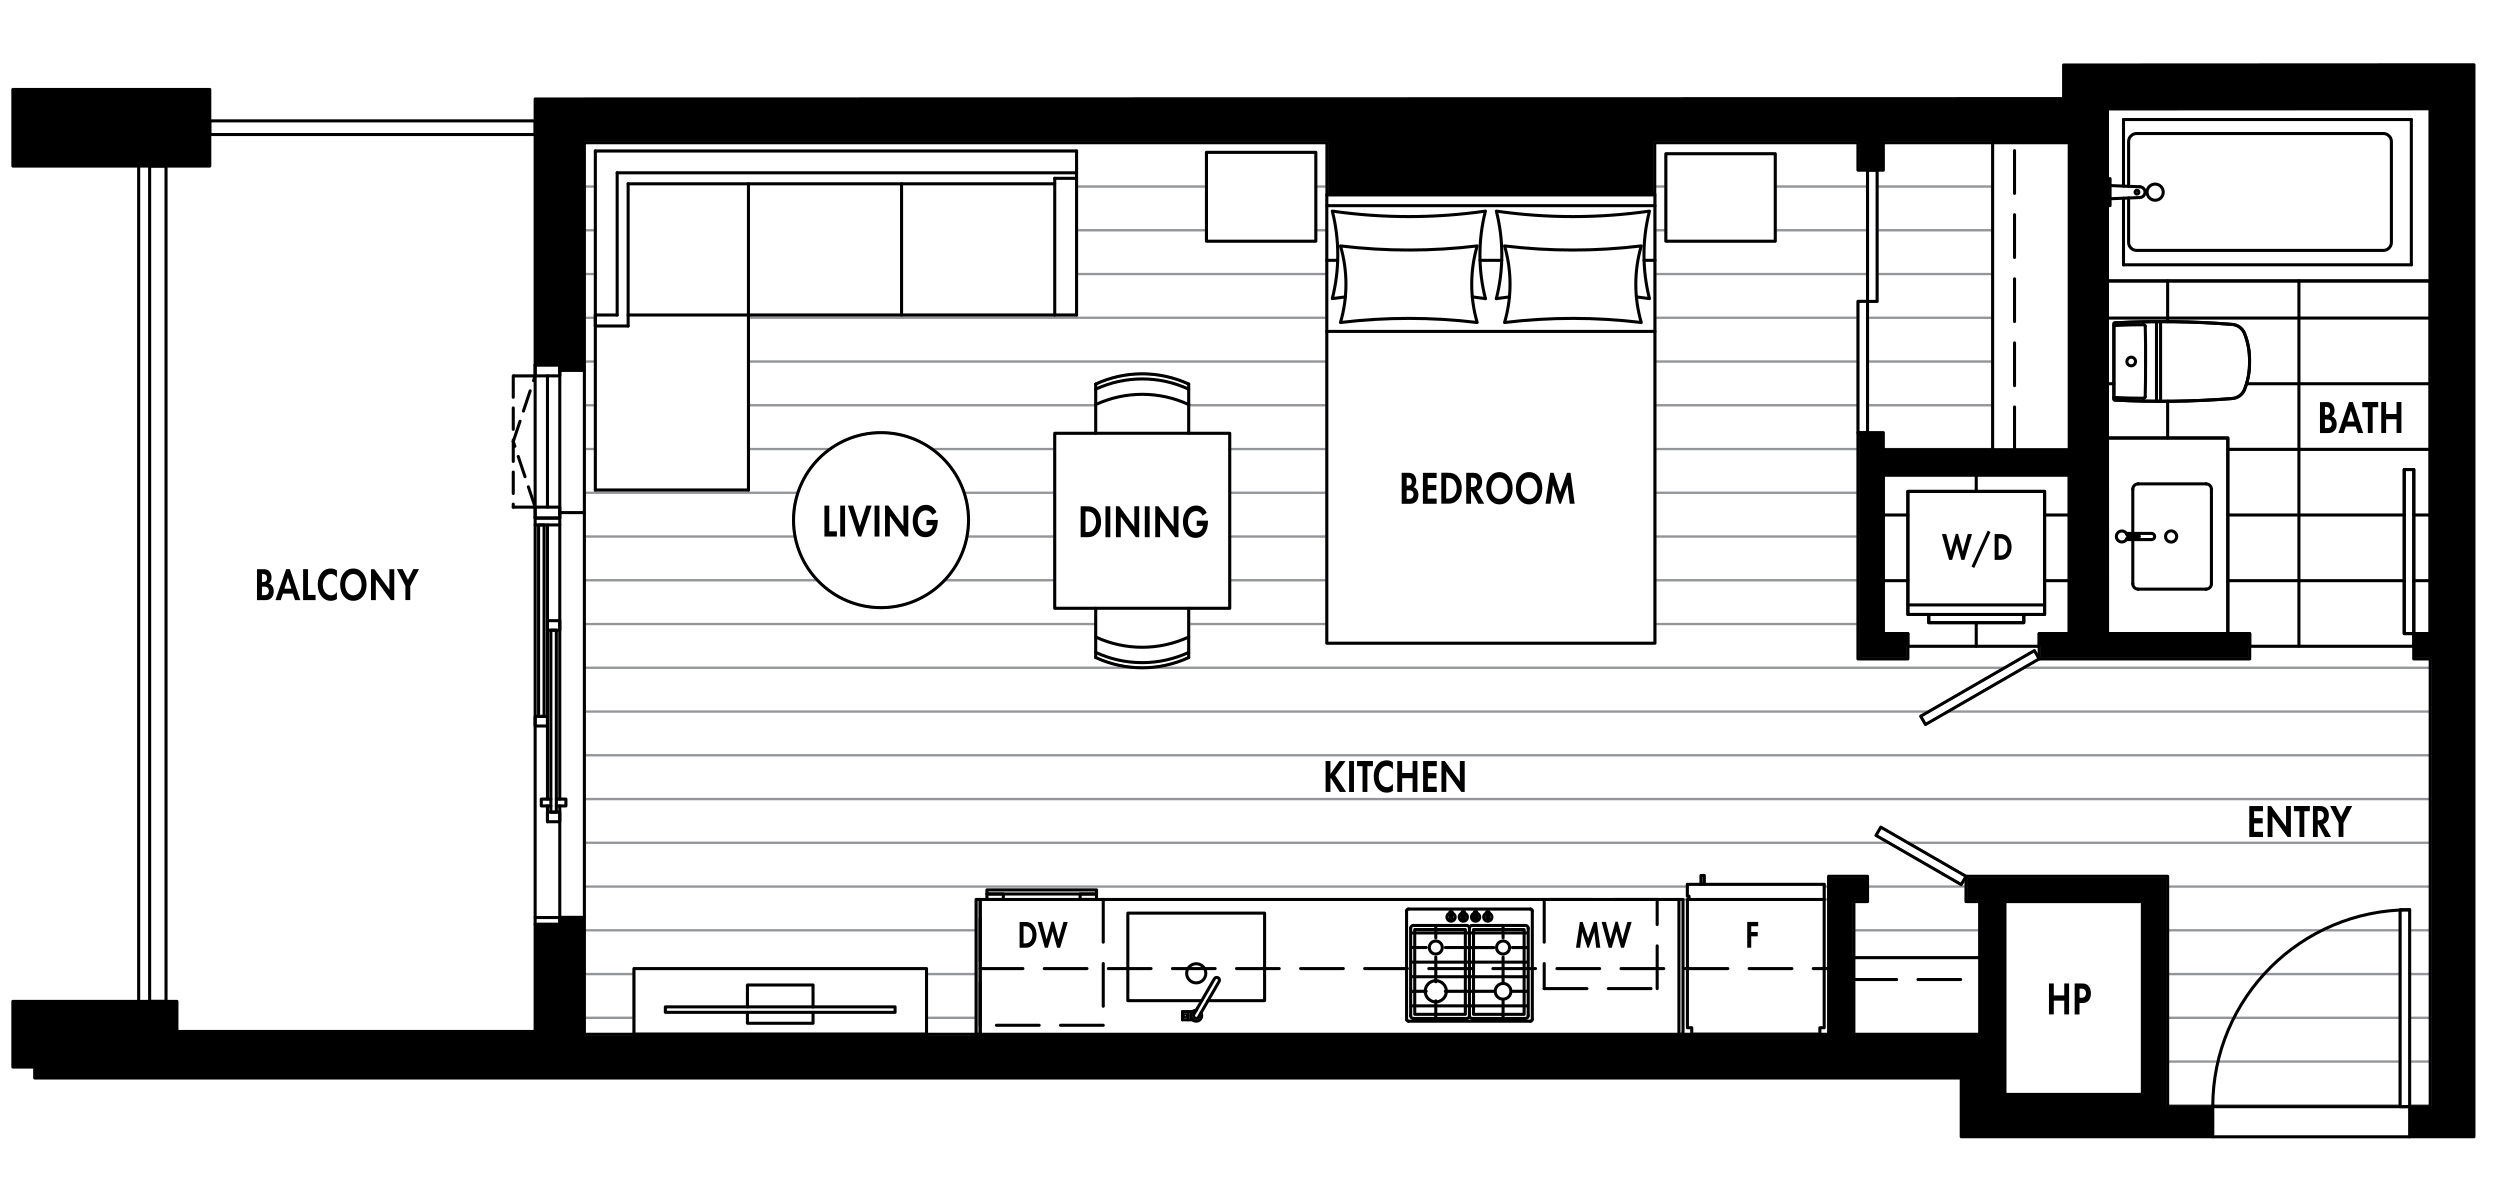 <?xml version="1.0" encoding="UTF-8"?> <svg xmlns="http://www.w3.org/2000/svg" xmlns:xlink="http://www.w3.org/1999/xlink" id="Layer_2" data-name="Layer 2" viewBox="0 0 537.98 253.35"><defs><style> .cls-1 { clip-path: url(#clippath); } .cls-2, .cls-3, .cls-4, .cls-5, .cls-6 { fill: none; } .cls-2, .cls-7, .cls-8 { stroke-width: 0px; } .cls-3 { stroke: #939598; stroke-width: .51px; } .cls-3, .cls-4, .cls-5, .cls-6 { stroke-linecap: round; stroke-linejoin: round; } .cls-4 { stroke-dasharray: 0 0 4.6 2.3; } .cls-4, .cls-5, .cls-6 { stroke: #000; stroke-width: .66px; } .cls-5 { stroke-dasharray: 0 0 9.19 4.6; } .cls-9 { clip-path: url(#clippath-1); } .cls-10 { clip-path: url(#clippath-4); } .cls-11 { clip-path: url(#clippath-3); } .cls-12 { clip-path: url(#clippath-2); } .cls-13 { clip-path: url(#clippath-7); } .cls-14 { clip-path: url(#clippath-8); } .cls-15 { clip-path: url(#clippath-6); } .cls-16 { clip-path: url(#clippath-5); } .cls-17 { clip-path: url(#clippath-9); } .cls-7, .cls-8 { fill: #000; } .cls-18 { clip-path: url(#clippath-20); } .cls-19 { clip-path: url(#clippath-21); } .cls-20 { clip-path: url(#clippath-24); } .cls-21 { clip-path: url(#clippath-23); } .cls-22 { clip-path: url(#clippath-22); } .cls-23 { clip-path: url(#clippath-25); } .cls-24 { clip-path: url(#clippath-27); } .cls-25 { clip-path: url(#clippath-28); } .cls-26 { clip-path: url(#clippath-26); } .cls-27 { clip-path: url(#clippath-29); } .cls-28 { clip-path: url(#clippath-14); } .cls-29 { clip-path: url(#clippath-13); } .cls-30 { clip-path: url(#clippath-12); } .cls-31 { clip-path: url(#clippath-10); } .cls-32 { clip-path: url(#clippath-15); } .cls-33 { clip-path: url(#clippath-17); } .cls-34 { clip-path: url(#clippath-16); } .cls-35 { clip-path: url(#clippath-19); } .cls-36 { clip-path: url(#clippath-11); } .cls-37 { clip-path: url(#clippath-18); } .cls-8 { fill-rule: evenodd; } </style><clipPath id="clippath"><rect class="cls-2" width="537.98" height="253.35"></rect></clipPath><clipPath id="clippath-1"><rect class="cls-2" width="537.98" height="253.35"></rect></clipPath><clipPath id="clippath-2"><rect class="cls-2" width="537.98" height="253.35"></rect></clipPath><clipPath id="clippath-3"><rect class="cls-2" width="537.98" height="253.35"></rect></clipPath><clipPath id="clippath-4"><rect class="cls-2" width="537.98" height="253.35"></rect></clipPath><clipPath id="clippath-5"><rect class="cls-2" width="537.98" height="253.35"></rect></clipPath><clipPath id="clippath-6"><rect class="cls-2" width="537.98" height="253.35"></rect></clipPath><clipPath id="clippath-7"><rect class="cls-2" width="537.98" height="253.35"></rect></clipPath><clipPath id="clippath-8"><rect class="cls-2" width="537.98" height="253.35"></rect></clipPath><clipPath id="clippath-9"><rect class="cls-2" width="537.98" height="253.35"></rect></clipPath><clipPath id="clippath-10"><rect class="cls-2" width="537.98" height="253.35"></rect></clipPath><clipPath id="clippath-11"><rect class="cls-2" width="537.98" height="253.35"></rect></clipPath><clipPath id="clippath-12"><rect class="cls-2" width="537.98" height="253.35"></rect></clipPath><clipPath id="clippath-13"><rect class="cls-2" width="537.98" height="253.35"></rect></clipPath><clipPath id="clippath-14"><rect class="cls-2" width="537.98" height="253.35"></rect></clipPath><clipPath id="clippath-15"><rect class="cls-2" width="537.98" height="253.35"></rect></clipPath><clipPath id="clippath-16"><rect class="cls-2" width="537.98" height="253.35"></rect></clipPath><clipPath id="clippath-17"><rect class="cls-2" width="537.98" height="253.35"></rect></clipPath><clipPath id="clippath-18"><rect class="cls-2" width="537.98" height="253.35"></rect></clipPath><clipPath id="clippath-19"><rect class="cls-2" width="537.98" height="253.35"></rect></clipPath><clipPath id="clippath-20"><rect class="cls-2" width="537.98" height="253.35"></rect></clipPath><clipPath id="clippath-21"><rect class="cls-2" width="537.98" height="253.35"></rect></clipPath><clipPath id="clippath-22"><rect class="cls-2" width="537.98" height="253.35"></rect></clipPath><clipPath id="clippath-23"><rect class="cls-2" width="537.98" height="253.35"></rect></clipPath><clipPath id="clippath-24"><rect class="cls-2" width="537.98" height="253.35"></rect></clipPath><clipPath id="clippath-25"><rect class="cls-2" width="537.98" height="253.35"></rect></clipPath><clipPath id="clippath-26"><rect class="cls-2" width="537.98" height="253.35"></rect></clipPath><clipPath id="clippath-27"><rect class="cls-2" width="537.98" height="253.35"></rect></clipPath><clipPath id="clippath-28"><rect class="cls-2" width="537.98" height="253.35"></rect></clipPath><clipPath id="clippath-29"><rect class="cls-2" width="537.98" height="253.35"></rect></clipPath></defs><g id="Layer_1-2" data-name="Layer 1"><g><rect class="cls-7" x="2.77" y="19.25" width="42.37" height="16.48"></rect><path class="cls-8" d="M393.5,222.56H125.75v-25.16h-5.3v1.51h-5.3v23.06H38.07v-6.47H2.77v14.12h4.71v2.35h414.56v12.65h54.14v-6.47h-9.71v-49.58h-43.4v5.44h2.94v28.54h-27.07v-28.54h2.94v-5.44h-8.38v33.98ZM431.45,235.5h29.57v-41.49h-29.57v41.49Z"></path><polygon class="cls-8" points="453.49 23.4 522.96 23.36 522.96 136.35 519.42 136.35 519.42 141.79 522.96 141.79 522.96 238.15 518.54 238.15 518.54 244.62 532.37 244.62 532.37 13.94 444.07 13.99 444.07 21.22 115.16 21.3 115.16 78.53 120.46 78.53 120.46 79.71 125.75 79.71 125.75 30.72 285.55 30.72 285.55 41.9 356.09 41.9 356.09 30.72 399.82 30.72 399.82 36.61 405.27 36.61 405.27 30.72 445.28 30.72 445.28 96.77 405.27 96.77 405.27 93.1 399.82 93.1 399.82 141.79 410.56 141.79 410.56 136.35 405.27 136.35 405.27 102.22 445.28 102.22 445.28 136.35 438.81 136.35 438.81 141.79 484.12 141.79 484.12 136.35 453.52 136.35 453.49 23.4"></polygon><g class="cls-1"><path class="cls-3" d="M264.63,130.9h-8.83v10.59c-6.34,2.94-13.66,2.94-20.01,0v-10.59h-8.83v-37.66h8.83v-10.59c6.34-2.94,13.66-2.94,20.01,0v10.59h8.83v37.66Z"></path></g><polygon class="cls-3" points="128.11 105.45 161.06 105.45 161.06 67.79 231.67 67.79 231.67 32.49 128.11 32.49 128.11 105.45"></polygon><rect class="cls-3" x="358.48" y="33.08" width="23.54" height="18.83"></rect><rect class="cls-3" x="259.62" y="32.78" width="23.54" height="19.12"></rect><g class="cls-9"><circle class="cls-3" cx="189.59" cy="111.93" r="18.83"></circle></g><polygon class="cls-3" points="522.96 238.15 522.96 141.79 519.43 141.79 519.43 139.07 484.12 139.07 484.12 141.79 438.81 141.79 414.35 155.91 413.32 154.13 437.78 140.01 438.81 141.79 438.81 139.07 410.56 139.07 410.56 141.79 399.82 141.79 399.82 64.85 401.88 64.85 401.88 93.1 405.27 93.1 405.27 96.77 428.8 96.77 428.8 30.72 405.27 30.72 405.27 36.61 403.94 36.61 403.94 64.85 401.88 64.85 401.88 36.61 399.82 36.61 399.82 30.72 356.09 30.72 356.09 41.9 356.13 41.9 356.13 138.41 285.52 138.41 285.52 41.9 285.55 41.9 285.55 30.72 125.75 30.72 125.75 222.56 136.42 222.56 136.42 208.43 199.38 208.43 199.38 222.56 210.05 222.56 210.05 193.56 212.38 193.56 212.38 191.5 235.96 191.5 235.96 193.56 363.46 193.56 363.46 192.85 363.1 192.85 363.1 190.3 366.04 190.3 366.04 188.4 366.75 188.4 366.75 190.3 392.57 190.3 392.55 193.56 393.5 193.56 393.5 188.57 401.88 188.57 401.88 194.02 398.94 194.02 398.94 206.08 426.01 206.08 426.01 194.02 423.07 194.02 423.07 188.57 422.04 190.36 403.69 179.76 404.72 177.98 423.07 188.57 466.46 188.57 466.46 238.15 516.48 238.15 516.48 195.78 518.54 195.78 518.54 238.15 522.96 238.15"></polygon><line class="cls-3" x1="125.75" y1="40.14" x2="128.11" y2="40.14"></line><line class="cls-3" x1="403.94" y1="40.14" x2="428.8" y2="40.14"></line><line class="cls-3" x1="231.67" y1="40.14" x2="259.62" y2="40.14"></line><line class="cls-3" x1="382.02" y1="40.14" x2="401.88" y2="40.14"></line><line class="cls-3" x1="283.16" y1="40.14" x2="285.55" y2="40.14"></line><line class="cls-3" x1="356.09" y1="40.14" x2="358.48" y2="40.14"></line><line class="cls-3" x1="125.75" y1="49.55" x2="128.11" y2="49.55"></line><line class="cls-3" x1="403.94" y1="49.55" x2="428.8" y2="49.55"></line><line class="cls-3" x1="231.67" y1="49.55" x2="259.62" y2="49.55"></line><line class="cls-3" x1="382.02" y1="49.55" x2="401.88" y2="49.55"></line><line class="cls-3" x1="283.16" y1="49.55" x2="285.52" y2="49.55"></line><line class="cls-3" x1="356.13" y1="49.55" x2="358.48" y2="49.55"></line><line class="cls-3" x1="125.75" y1="58.97" x2="128.11" y2="58.97"></line><line class="cls-3" x1="403.94" y1="58.97" x2="428.8" y2="58.97"></line><line class="cls-3" x1="231.67" y1="58.97" x2="285.52" y2="58.97"></line><line class="cls-3" x1="356.13" y1="58.97" x2="401.88" y2="58.97"></line><line class="cls-3" x1="125.75" y1="68.38" x2="128.11" y2="68.38"></line><line class="cls-3" x1="401.88" y1="68.38" x2="428.8" y2="68.38"></line><line class="cls-3" x1="161.06" y1="68.38" x2="285.52" y2="68.38"></line><line class="cls-3" x1="356.13" y1="68.38" x2="399.82" y2="68.38"></line><line class="cls-3" x1="125.75" y1="77.8" x2="128.11" y2="77.8"></line><line class="cls-3" x1="401.88" y1="77.8" x2="428.8" y2="77.8"></line><line class="cls-3" x1="161.06" y1="77.8" x2="285.52" y2="77.8"></line><line class="cls-3" x1="356.13" y1="77.8" x2="399.82" y2="77.8"></line><line class="cls-3" x1="125.75" y1="87.21" x2="128.11" y2="87.21"></line><line class="cls-3" x1="401.88" y1="87.21" x2="428.8" y2="87.21"></line><line class="cls-3" x1="161.06" y1="87.21" x2="235.79" y2="87.21"></line><line class="cls-3" x1="356.13" y1="87.21" x2="399.82" y2="87.21"></line><line class="cls-3" x1="255.8" y1="87.21" x2="285.52" y2="87.21"></line><line class="cls-3" x1="125.75" y1="96.63" x2="128.11" y2="96.63"></line><line class="cls-3" x1="405.27" y1="96.63" x2="428.8" y2="96.63"></line><line class="cls-3" x1="161.06" y1="96.63" x2="178.61" y2="96.63"></line><line class="cls-3" x1="356.13" y1="96.63" x2="399.82" y2="96.63"></line><line class="cls-3" x1="200.56" y1="96.63" x2="226.97" y2="96.63"></line><line class="cls-3" x1="264.63" y1="96.63" x2="285.52" y2="96.63"></line><line class="cls-3" x1="125.75" y1="106.04" x2="171.7" y2="106.04"></line><line class="cls-3" x1="356.13" y1="106.04" x2="399.82" y2="106.04"></line><line class="cls-3" x1="207.47" y1="106.04" x2="226.96" y2="106.04"></line><line class="cls-3" x1="264.63" y1="106.04" x2="285.52" y2="106.04"></line><line class="cls-3" x1="125.75" y1="115.46" x2="171.09" y2="115.46"></line><line class="cls-3" x1="356.13" y1="115.46" x2="399.82" y2="115.46"></line><line class="cls-3" x1="208.08" y1="115.46" x2="226.97" y2="115.46"></line><line class="cls-3" x1="264.63" y1="115.46" x2="285.52" y2="115.46"></line><line class="cls-3" x1="125.75" y1="124.87" x2="175.91" y2="124.87"></line><line class="cls-3" x1="356.13" y1="124.87" x2="399.82" y2="124.87"></line><line class="cls-3" x1="203.26" y1="124.87" x2="226.96" y2="124.87"></line><line class="cls-3" x1="264.63" y1="124.87" x2="285.52" y2="124.87"></line><line class="cls-3" x1="125.75" y1="134.29" x2="235.79" y2="134.29"></line><line class="cls-3" x1="356.13" y1="134.29" x2="399.82" y2="134.29"></line><line class="cls-3" x1="255.8" y1="134.29" x2="285.52" y2="134.29"></line><line class="cls-3" x1="125.75" y1="143.7" x2="431.38" y2="143.7"></line><line class="cls-3" x1="435.49" y1="143.7" x2="522.96" y2="143.7"></line><line class="cls-3" x1="125.75" y1="153.12" x2="415.07" y2="153.12"></line><line class="cls-3" x1="419.19" y1="153.12" x2="522.96" y2="153.12"></line><line class="cls-3" x1="125.75" y1="162.53" x2="522.96" y2="162.53"></line><line class="cls-3" x1="125.75" y1="171.95" x2="522.96" y2="171.95"></line><line class="cls-3" x1="125.75" y1="181.36" x2="406.46" y2="181.36"></line><line class="cls-3" x1="410.58" y1="181.36" x2="522.96" y2="181.36"></line><line class="cls-3" x1="125.75" y1="190.78" x2="363.1" y2="190.78"></line><line class="cls-3" x1="466.46" y1="190.78" x2="522.96" y2="190.78"></line><line class="cls-3" x1="392.57" y1="190.78" x2="393.5" y2="190.78"></line><line class="cls-3" x1="401.88" y1="190.78" x2="423.07" y2="190.78"></line><line class="cls-3" x1="125.75" y1="200.19" x2="210.05" y2="200.19"></line><line class="cls-3" x1="518.54" y1="200.19" x2="522.96" y2="200.19"></line><line class="cls-3" x1="398.94" y1="200.19" x2="426.01" y2="200.19"></line><line class="cls-3" x1="466.46" y1="200.19" x2="516.48" y2="200.19"></line><line class="cls-3" x1="125.75" y1="209.61" x2="136.42" y2="209.61"></line><line class="cls-3" x1="518.54" y1="209.61" x2="522.96" y2="209.61"></line><line class="cls-3" x1="199.38" y1="209.61" x2="210.05" y2="209.61"></line><line class="cls-3" x1="466.46" y1="209.61" x2="516.48" y2="209.61"></line><line class="cls-3" x1="125.75" y1="219.02" x2="136.42" y2="219.02"></line><line class="cls-3" x1="518.54" y1="219.02" x2="522.96" y2="219.02"></line><line class="cls-3" x1="199.38" y1="219.02" x2="210.05" y2="219.02"></line><line class="cls-3" x1="466.46" y1="219.02" x2="516.48" y2="219.02"></line><line class="cls-3" x1="466.46" y1="228.44" x2="516.48" y2="228.44"></line><line class="cls-3" x1="518.54" y1="228.44" x2="522.96" y2="228.44"></line><line class="cls-3" x1="466.46" y1="237.85" x2="516.48" y2="237.85"></line><line class="cls-3" x1="518.54" y1="237.85" x2="522.96" y2="237.85"></line><g class="cls-12"><path class="cls-6" d="M454.89,85.86c0,.12.09.22.22.23,8.38.44,16.79.33,25.16-.33,1.24-.06,2.32-.85,2.76-2.01.75-1.9,1.1-3.93,1.05-5.97.05-2.04-.31-4.07-1.05-5.97-.44-1.16-1.52-1.94-2.76-2.01-8.37-.66-16.77-.77-25.16-.33-.12,0-.22.11-.22.23v16.15Z"></path></g><polygon class="cls-6" points="522.96 136.35 522.96 60.45 453.49 60.45 453.51 94.26 479.41 94.26 479.41 136.35 484.12 136.35 484.12 139.07 519.43 139.07 519.43 136.35 517.37 136.35 517.37 101.04 519.43 101.04 519.43 136.35 522.96 136.35"></polygon><line class="cls-6" x1="518.54" y1="244.63" x2="476.17" y2="244.63"></line><line class="cls-6" x1="518.54" y1="238.15" x2="476.17" y2="238.15"></line><polygon class="cls-6" points="415.05 133.99 415.05 132.23 410.56 132.23 410.56 105.75 439.98 105.75 439.98 132.23 435.5 132.23 435.5 133.99 415.05 133.99"></polygon><polygon class="cls-6" points="405.27 102.22 445.28 102.22 445.28 136.35 438.81 136.35 438.81 139.07 410.56 139.07 410.56 136.35 405.27 136.35 405.27 102.22"></polygon><line class="cls-6" x1="405.27" y1="110.82" x2="410.56" y2="110.82"></line><line class="cls-6" x1="439.98" y1="110.82" x2="445.28" y2="110.82"></line><line class="cls-6" x1="405.27" y1="124.95" x2="410.56" y2="124.95"></line><line class="cls-6" x1="439.98" y1="124.95" x2="445.28" y2="124.95"></line><line class="cls-6" x1="425.27" y1="139.07" x2="425.27" y2="133.99"></line><line class="cls-6" x1="425.27" y1="105.75" x2="425.27" y2="102.22"></line><line class="cls-6" x1="453.49" y1="68.45" x2="522.96" y2="68.45"></line><line class="cls-6" x1="453.51" y1="82.58" x2="454.89" y2="82.58"></line><line class="cls-6" x1="483.43" y1="82.58" x2="522.96" y2="82.58"></line><line class="cls-6" x1="479.41" y1="96.7" x2="522.96" y2="96.7"></line><line class="cls-6" x1="479.41" y1="110.82" x2="517.37" y2="110.82"></line><line class="cls-6" x1="519.42" y1="110.82" x2="522.96" y2="110.82"></line><line class="cls-6" x1="479.41" y1="124.95" x2="517.37" y2="124.95"></line><line class="cls-6" x1="519.42" y1="124.95" x2="522.96" y2="124.95"></line><line class="cls-6" x1="466.46" y1="94.25" x2="466.46" y2="86.35"></line><line class="cls-6" x1="466.46" y1="69.22" x2="466.46" y2="60.45"></line><line class="cls-6" x1="494.71" y1="139.07" x2="494.71" y2="60.45"></line><line class="cls-6" x1="522.96" y1="136.35" x2="522.96" y2="60.45"></line><line class="cls-6" x1="115.16" y1="112.96" x2="115.16" y2="197.44"></line><line class="cls-6" x1="120.46" y1="197.44" x2="120.46" y2="173.43"></line><line class="cls-6" x1="120.46" y1="171.96" x2="120.46" y2="112.96"></line><line class="cls-6" x1="117.81" y1="112.96" x2="117.81" y2="171.96"></line><line class="cls-6" x1="117.81" y1="173.43" x2="117.81" y2="176.83"></line><line class="cls-6" x1="120.46" y1="78.53" x2="120.46" y2="111.49"></line><line class="cls-6" x1="115.16" y1="78.53" x2="115.16" y2="111.49"></line><line class="cls-4" x1="115.16" y1="80.89" x2="110.45" y2="80.89"></line><line class="cls-4" x1="110.45" y1="80.89" x2="110.45" y2="109.13"></line><line class="cls-4" x1="110.45" y1="109.13" x2="115.16" y2="109.13"></line><line class="cls-4" x1="115.16" y1="109.13" x2="110.45" y2="95.01"></line><line class="cls-4" x1="110.45" y1="95.01" x2="115.16" y2="80.89"></line><line class="cls-6" x1="125.75" y1="197.4" x2="125.75" y2="110.31"></line><line class="cls-5" x1="433.51" y1="96.77" x2="433.51" y2="30.72"></line><line class="cls-5" x1="398.94" y1="210.79" x2="426.01" y2="210.79"></line><rect class="cls-6" x="411.94" y="146.93" width="28.25" height="2.06" transform="translate(-16.9 232.85) rotate(-30)"></rect><line class="cls-5" x1="210.93" y1="208.43" x2="393.5" y2="208.43"></line><rect class="cls-6" x="115.16" y="111.49" width="5.3" height="1.47"></rect><rect class="cls-6" x="115.16" y="154.17" width="2.65" height="2.06"></rect><rect class="cls-6" x="115.16" y="197.44" width="5.3" height="1.47"></rect><rect class="cls-6" x="115.9" y="112.96" width="1.18" height="41.21"></rect><rect class="cls-6" x="117.81" y="133.56" width="2.65" height="2.06"></rect><rect class="cls-6" x="117.81" y="174.77" width="2.65" height="2.06"></rect><polyline class="cls-6" points="118.54 171.96 116.48 171.96 116.48 173.43 118.54 173.43"></polyline><polyline class="cls-6" points="119.72 173.43 121.78 173.43 121.78 171.96 119.72 171.96"></polyline><rect class="cls-6" x="118.54" y="135.62" width="1.18" height="39.15"></rect><rect class="cls-6" x="115.16" y="78.53" width="5.3" height="2.35"></rect><rect class="cls-6" x="115.16" y="109.13" width="5.3" height="2.35"></rect><line class="cls-6" x1="125.75" y1="79.71" x2="125.75" y2="110.31"></line><line class="cls-6" x1="117.81" y1="80.89" x2="117.81" y2="109.13"></line><line class="cls-6" x1="120.46" y1="110.31" x2="125.75" y2="110.31"></line><rect class="cls-6" x="399.82" y="64.85" width="2.06" height="28.25"></rect><rect class="cls-6" x="401.88" y="36.61" width="2.06" height="28.25"></rect><rect class="cls-6" x="32.2" y="35.72" width="3.53" height="179.77"></rect><rect class="cls-6" x="45.14" y="26.01" width="70.03" height="2.94"></rect><rect class="cls-6" x="412.35" y="173.58" width="2.06" height="21.18" transform="translate(47.2 450.09) rotate(-60)"></rect><rect class="cls-6" x="516.48" y="195.78" width="2.06" height="42.37"></rect><g class="cls-11"><path class="cls-6" d="M518.54,195.78c-23.4,0-42.37,18.97-42.37,42.37"></path></g><rect class="cls-6" x="517.37" y="101.04" width="2.06" height="35.31"></rect><rect class="cls-6" x="226.97" y="93.24" width="37.66" height="37.66"></rect><line class="cls-6" x1="235.79" y1="93.24" x2="235.79" y2="82.65"></line><line class="cls-6" x1="255.8" y1="82.65" x2="255.8" y2="93.24"></line><g class="cls-10"><path class="cls-6" d="M255.8,83.75c-6.34-2.94-13.66-2.94-20.01,0"></path><path class="cls-6" d="M255.8,82.65c-6.34-2.94-13.66-2.94-20.01,0"></path><path class="cls-6" d="M255.8,87.06c-6.34-2.94-13.66-2.94-20.01,0"></path></g><line class="cls-6" x1="235.79" y1="130.9" x2="235.79" y2="141.5"></line><line class="cls-6" x1="255.8" y1="141.5" x2="255.8" y2="130.9"></line><g class="cls-16"><path class="cls-6" d="M235.79,140.39c6.34,2.94,13.66,2.94,20.01,0"></path><path class="cls-6" d="M235.79,141.5c6.34,2.94,13.66,2.94,20.01,0"></path><path class="cls-6" d="M235.79,137.08c6.34,2.94,13.66,2.94,20.01,0"></path><circle class="cls-6" cx="189.59" cy="111.93" r="18.83"></circle></g><rect class="cls-6" x="358.48" y="33.08" width="23.54" height="18.83"></rect><line class="cls-6" x1="285.52" y1="44.26" x2="356.13" y2="44.26"></line><rect class="cls-6" x="285.52" y="41.9" width="70.61" height="96.51"></rect><g class="cls-15"><path class="cls-6" d="M323.77,69.4c1.57-5.38,1.57-11.1,0-16.48,9.77,1.18,19.65,1.18,29.42,0-1.57,5.38-1.57,11.1,0,16.48-9.77-1.18-19.65-1.18-29.42,0Z"></path><path class="cls-6" d="M322,64.26c1.57-6.18,1.57-12.65,0-18.83,10.93,1.57,22.02,1.57,32.95,0-1.57,6.18-1.57,12.65,0,18.83-.94-.14-1.88-.26-2.82-.37"></path><path class="cls-6" d="M317.88,69.4c-1.57-5.38-1.57-11.1,0-16.48-9.77,1.18-19.65,1.18-29.42,0,1.57,5.38,1.57,11.1,0,16.48,9.77-1.18,19.65-1.18,29.42,0Z"></path><path class="cls-6" d="M319.65,64.26c-1.57-6.18-1.57-12.65,0-18.83-10.93,1.57-22.03,1.57-32.95,0,1.57,6.18,1.57,12.65,0,18.83.94-.14,1.88-.26,2.82-.37"></path></g><line class="cls-6" x1="356.13" y1="56.02" x2="353.79" y2="56.02"></line><line class="cls-6" x1="356.13" y1="71.32" x2="285.52" y2="71.32"></line><line class="cls-6" x1="323.16" y1="56.02" x2="318.49" y2="56.02"></line><line class="cls-6" x1="287.85" y1="56.02" x2="285.52" y2="56.02"></line><g class="cls-13"><path class="cls-6" d="M324.82,63.89c-.94.11-1.88.23-2.82.37"></path><path class="cls-6" d="M319.65,64.26c-.94-.14-1.88-.26-2.82-.37"></path></g><rect class="cls-6" x="259.62" y="32.78" width="23.54" height="19.12"></rect><rect class="cls-6" x="136.42" y="208.43" width="62.96" height="14.12"></rect><rect class="cls-6" x="143.18" y="216.67" width="49.43" height="1.18"></rect><polyline class="cls-6" points="174.96 216.67 174.96 211.96 160.84 211.96 160.84 216.67"></polyline><polyline class="cls-6" points="160.84 217.85 160.84 220.2 174.96 220.2 174.96 217.85"></polyline><line class="cls-6" x1="128.11" y1="32.49" x2="231.67" y2="32.49"></line><line class="cls-6" x1="231.67" y1="67.79" x2="231.67" y2="32.49"></line><line class="cls-6" x1="226.97" y1="67.79" x2="226.97" y2="38.37"></line><line class="cls-6" x1="132.81" y1="37.19" x2="231.67" y2="37.19"></line><line class="cls-6" x1="161.06" y1="67.79" x2="231.67" y2="67.79"></line><line class="cls-6" x1="161.06" y1="67.79" x2="161.06" y2="39.55"></line><line class="cls-6" x1="194.01" y1="67.79" x2="194.01" y2="39.55"></line><line class="cls-6" x1="231.67" y1="38.37" x2="226.97" y2="38.37"></line><line class="cls-6" x1="128.11" y1="32.49" x2="128.11" y2="105.45"></line><line class="cls-6" x1="161.06" y1="105.45" x2="128.11" y2="105.45"></line><line class="cls-6" x1="132.81" y1="37.19" x2="132.81" y2="67.79"></line><line class="cls-6" x1="161.06" y1="67.79" x2="161.06" y2="105.45"></line><line class="cls-6" x1="161.06" y1="67.79" x2="135.17" y2="67.79"></line><line class="cls-6" x1="128.11" y1="67.79" x2="132.81" y2="67.79"></line><line class="cls-6" x1="128.11" y1="67.79" x2="128.11" y2="70.15"></line><line class="cls-6" x1="135.17" y1="70.15" x2="128.11" y2="70.15"></line><line class="cls-6" x1="135.17" y1="39.55" x2="135.17" y2="70.15"></line><line class="cls-6" x1="135.17" y1="39.55" x2="226.96" y2="39.55"></line><g class="cls-14"><path class="cls-6" d="M466.01,115.45c0-.66.54-1.2,1.2-1.2s1.2.54,1.2,1.2-.54,1.2-1.2,1.2-1.2-.54-1.2-1.2Z"></path></g><line class="cls-6" x1="474.72" y1="104.12" x2="460.12" y2="104.12"></line><g class="cls-17"><path class="cls-6" d="M460.12,104.12c-.64,0-1.16.52-1.16,1.16"></path><path class="cls-6" d="M475.88,105.28c0-.64-.52-1.16-1.16-1.16"></path></g><line class="cls-6" x1="474.72" y1="126.78" x2="460.12" y2="126.78"></line><g class="cls-31"><path class="cls-6" d="M458.96,125.62c0,.64.52,1.16,1.16,1.16"></path><path class="cls-6" d="M474.72,126.78c.64,0,1.16-.52,1.16-1.16"></path></g><line class="cls-6" x1="475.88" y1="105.28" x2="475.88" y2="125.62"></line><line class="cls-6" x1="458.96" y1="105.28" x2="458.96" y2="114.79"></line><line class="cls-6" x1="458.96" y1="116.11" x2="458.96" y2="125.62"></line><g class="cls-36"><path class="cls-6" d="M457.72,115.06c-.21-.61-.88-.94-1.5-.73-.61.21-.94.88-.73,1.5s.88.94,1.5.73c.34-.12.61-.39.73-.73"></path></g><line class="cls-6" x1="457.58" y1="116.11" x2="463" y2="116.11"></line><line class="cls-6" x1="458" y1="115.63" x2="460.2" y2="115.63"></line><line class="cls-6" x1="457.58" y1="114.79" x2="463" y2="114.79"></line><g class="cls-30"><path class="cls-6" d="M463.01,116.11c.37,0,.66-.3.66-.66s-.3-.66-.66-.66"></path><path class="cls-6" d="M460.2,115.63c.1,0,.18-.08.18-.18s-.08-.18-.18-.18"></path><path class="cls-6" d="M458,115.63c-.13,0-.24.08-.28.2"></path></g><line class="cls-6" x1="458" y1="115.26" x2="460.2" y2="115.26"></line><g class="cls-29"><path class="cls-6" d="M457.72,115.06c.04.12.15.2.28.2"></path></g><polyline class="cls-6" points="415.05 132.23 415.05 133.99 435.5 133.99 435.5 132.23"></polyline><rect class="cls-6" x="410.56" y="105.75" width="29.42" height="26.48"></rect><line class="cls-6" x1="439.98" y1="130.17" x2="410.56" y2="130.17"></line><line class="cls-5" x1="237.41" y1="193.56" x2="237.41" y2="220.63"></line><line class="cls-5" x1="237.41" y1="220.63" x2="210.93" y2="220.63"></line><line class="cls-5" x1="210.93" y1="220.63" x2="210.93" y2="193.56"></line><rect class="cls-6" x="232.43" y="192.38" width="3.53" height="1.18"></rect><rect class="cls-6" x="212.38" y="192.38" width="3.53" height="1.18"></rect><rect class="cls-6" x="212.38" y="191.5" width="23.59" height=".88"></rect><polyline class="cls-6" points="259.96 215.33 272.13 215.33 272.13 196.5 242.7 196.5 242.7 215.33 258.6 215.33"></polyline><g class="cls-28"><path class="cls-6" d="M255.36,209.45c0-1.14.92-2.06,2.06-2.06s2.06.92,2.06,2.06-.92,2.06-2.06,2.06-2.06-.92-2.06-2.06Z"></path><path class="cls-6" d="M257.42,217.39c-.65,0-1.18.53-1.18,1.18s.53,1.18,1.18,1.18,1.18-.53,1.18-1.18c0-.21-.05-.41-.16-.59"></path></g><line class="cls-6" x1="255.65" y1="219.45" x2="255.65" y2="217.69"></line><g class="cls-32"><path class="cls-6" d="M257.93,218.86c-.16.28-.52.38-.8.22-.28-.16-.38-.52-.22-.81l4.41-7.64c.16-.28.52-.38.8-.22.28.16.38.52.22.8l-4.41,7.64Z"></path></g><line class="cls-6" x1="256.64" y1="219.45" x2="254.47" y2="219.45"></line><g class="cls-34"><path class="cls-6" d="M254.84,218.57c0-.12.1-.22.22-.22s.22.1.22.22-.1.22-.22.22-.22-.1-.22-.22Z"></path></g><line class="cls-6" x1="256.64" y1="217.69" x2="254.47" y2="217.69"></line><line class="cls-6" x1="254.47" y1="217.69" x2="254.47" y2="219.45"></line><line class="cls-5" x1="332.3" y1="193.56" x2="332.3" y2="212.74"></line><line class="cls-5" x1="332.3" y1="212.74" x2="356.61" y2="212.74"></line><line class="cls-5" x1="356.61" y1="212.74" x2="356.61" y2="193.56"></line><line class="cls-5" x1="356.61" y1="193.56" x2="332.3" y2="193.56"></line><line class="cls-6" x1="392.55" y1="193.56" x2="363.46" y2="193.56"></line><polyline class="cls-6" points="366.75 190.3 366.75 188.4 366.04 188.4 366.04 190.3"></polyline><polyline class="cls-6" points="392.55 190.3 392.55 221.16 391.62 221.16 391.62 222.56 364.05 222.56 364.05 221.16 363.12 221.16 363.12 193.56 363.46 193.56 363.46 192.85 363.1 192.85 363.1 190.3 392.57 190.3"></polyline><line class="cls-6" x1="303.09" y1="195.62" x2="329.33" y2="195.62"></line><line class="cls-6" x1="303.09" y1="219.75" x2="329.33" y2="219.75"></line><line class="cls-6" x1="329.74" y1="196.03" x2="329.74" y2="219.33"></line><line class="cls-6" x1="302.68" y1="196.03" x2="302.68" y2="219.33"></line><g class="cls-33"><path class="cls-6" d="M329.74,196.03c0-.23-.18-.41-.41-.41"></path><path class="cls-6" d="M329.33,219.75c.23,0,.41-.18.41-.41"></path><path class="cls-6" d="M302.68,219.33c0,.23.18.41.41.41"></path><path class="cls-6" d="M303.09,195.62c-.23,0-.41.18-.41.41"></path></g><line class="cls-6" x1="303.56" y1="218.57" x2="303.56" y2="199.74"></line><line class="cls-6" x1="328.86" y1="218.57" x2="328.86" y2="199.74"></line><line class="cls-6" x1="328.27" y1="219.16" x2="316.8" y2="219.16"></line><line class="cls-6" x1="328.27" y1="199.15" x2="316.8" y2="199.15"></line><g class="cls-37"><path class="cls-6" d="M328.27,219.16c.32,0,.59-.26.59-.59"></path><path class="cls-6" d="M303.56,218.57c0,.32.26.59.59.59"></path><path class="cls-6" d="M304.15,199.15c-.32,0-.59.26-.59.59"></path><path class="cls-6" d="M328.86,199.74c0-.32-.26-.59-.59-.59"></path></g><line class="cls-6" x1="316.21" y1="218.57" x2="316.21" y2="199.74"></line><line class="cls-6" x1="315.62" y1="219.16" x2="304.15" y2="219.16"></line><line class="cls-6" x1="315.62" y1="199.15" x2="304.15" y2="199.15"></line><g class="cls-35"><path class="cls-6" d="M316.8,199.15c-.32,0-.59.26-.59.59"></path><path class="cls-6" d="M316.21,218.57c0,.32.26.59.59.59"></path><path class="cls-6" d="M316.21,199.74c0-.32-.26-.59-.59-.59"></path><path class="cls-6" d="M315.62,219.16c.32,0,.59-.26.59-.59"></path></g><rect class="cls-6" x="317.09" y="200.03" width="10.89" height="18.24"></rect><line class="cls-6" x1="328.57" y1="216.46" x2="316.5" y2="216.46"></line><line class="cls-6" x1="328.57" y1="200.76" x2="316.5" y2="200.76"></line><line class="cls-6" x1="303.85" y1="210.18" x2="315.92" y2="210.18"></line><line class="cls-6" x1="303.85" y1="207.04" x2="315.92" y2="207.04"></line><line class="cls-6" x1="303.85" y1="203.9" x2="306.91" y2="203.9"></line><line class="cls-6" x1="323.45" y1="199.44" x2="323.45" y2="201.84"></line><line class="cls-6" x1="308.97" y1="199.44" x2="308.97" y2="201.84"></line><line class="cls-6" x1="303.85" y1="213.32" x2="306.91" y2="213.32"></line><g class="cls-18"><path class="cls-6" d="M322.05,203.9c0-.77.62-1.4,1.4-1.4s1.4.63,1.4,1.4-.63,1.4-1.4,1.4-1.4-.62-1.4-1.4Z"></path><path class="cls-6" d="M307.57,203.9c0-.77.62-1.4,1.4-1.4s1.4.63,1.4,1.4-.63,1.4-1.4,1.4-1.4-.62-1.4-1.4Z"></path><path class="cls-6" d="M321.76,213.32c0-.93.76-1.69,1.69-1.69s1.69.76,1.69,1.69-.76,1.69-1.69,1.69-1.69-.76-1.69-1.69Z"></path><path class="cls-6" d="M306.69,213.32c0-1.26,1.02-2.28,2.28-2.28s2.28,1.02,2.28,2.28-1.02,2.28-2.28,2.28-2.28-1.02-2.28-2.28Z"></path></g><rect class="cls-6" x="304.44" y="200.03" width="10.89" height="18.24"></rect><line class="cls-6" x1="315.92" y1="200.76" x2="303.85" y2="200.76"></line><line class="cls-6" x1="316.5" y1="203.9" x2="321.39" y2="203.9"></line><line class="cls-6" x1="316.5" y1="203.9" x2="321.39" y2="203.9"></line><line class="cls-6" x1="316.5" y1="207.04" x2="328.57" y2="207.04"></line><line class="cls-6" x1="316.5" y1="210.18" x2="328.57" y2="210.18"></line><line class="cls-6" x1="316.5" y1="213.32" x2="321.39" y2="213.32"></line><line class="cls-6" x1="315.92" y1="216.46" x2="303.85" y2="216.46"></line><line class="cls-6" x1="323.45" y1="205.96" x2="323.45" y2="211.26"></line><line class="cls-6" x1="325.51" y1="203.9" x2="328.57" y2="203.9"></line><line class="cls-6" x1="325.51" y1="203.9" x2="328.57" y2="203.9"></line><line class="cls-6" x1="325.51" y1="213.32" x2="328.57" y2="213.32"></line><line class="cls-6" x1="323.45" y1="215.38" x2="323.45" y2="218.86"></line><line class="cls-6" x1="308.97" y1="215.38" x2="308.97" y2="218.86"></line><line class="cls-6" x1="311.03" y1="213.32" x2="315.91" y2="213.32"></line><line class="cls-6" x1="308.97" y1="205.96" x2="308.97" y2="211.26"></line><line class="cls-6" x1="311.03" y1="203.9" x2="315.91" y2="203.9"></line><g class="cls-19"><path class="cls-6" d="M319.94,196.49c-.47.12-.76.6-.63,1.08.12.47.6.76,1.08.63.47-.12.76-.6.63-1.08-.08-.31-.32-.55-.63-.63"></path></g><rect class="cls-6" x="319.94" y="196.19" width=".44" height="1.77"></rect><g class="cls-22"><path class="cls-6" d="M312.03,196.49c-.47.12-.76.6-.63,1.08.12.47.6.76,1.08.63.47-.12.76-.6.63-1.08-.08-.31-.32-.55-.63-.63"></path></g><rect class="cls-6" x="312.03" y="196.19" width=".44" height="1.77"></rect><g class="cls-21"><path class="cls-6" d="M317.31,196.49c-.47.12-.76.6-.63,1.08.12.47.6.76,1.08.63.47-.12.76-.6.63-1.08-.08-.31-.32-.55-.63-.63"></path></g><rect class="cls-6" x="317.31" y="196.19" width=".44" height="1.77"></rect><g class="cls-20"><path class="cls-6" d="M314.67,196.49c-.47.12-.76.6-.63,1.08.12.47.6.76,1.08.63.47-.12.76-.6.63-1.08-.08-.31-.32-.55-.63-.63"></path></g><rect class="cls-6" x="314.67" y="196.19" width=".44" height="1.77"></rect><g class="cls-23"><path class="cls-6" d="M454.89,85.53c2.14.11,4.28.17,6.42.17"></path><path class="cls-6" d="M461.31,85.7c.18,0,.32-.14.32-.32"></path><path class="cls-6" d="M461.63,85.38c.07-2.53.09-5.06.08-7.6"></path><path class="cls-6" d="M454.89,70.05c2.14-.11,4.28-.17,6.42-.17"></path><path class="cls-6" d="M461.64,70.19c0-.18-.15-.32-.32-.32"></path><path class="cls-6" d="M461.71,77.79c.02-2.53,0-5.07-.07-7.6"></path><path class="cls-6" d="M454.89,69.71c0-.12.09-.22.22-.23,8.38-.44,16.79-.33,25.16.33,1.24.06,2.32.85,2.76,2.01.75,1.9,1.1,3.93,1.05,5.97.05,2.04-.31,4.07-1.05,5.97-.44,1.16-1.52,1.94-2.76,2.01-8.37.66-16.77.77-25.16.33-.12,0-.22-.11-.22-.23v-16.15Z"></path><path class="cls-6" d="M457.69,77.79c0-.51.42-.93.93-.93s.93.42.93.93-.41.93-.93.93-.93-.41-.93-.93Z"></path></g><line class="cls-6" x1="464.06" y1="69.51" x2="464.06" y2="86.06"></line><g class="cls-26"><path class="cls-6" d="M464.35,69.22c-.16,0-.29.13-.29.29"></path></g><line class="cls-6" x1="464.94" y1="86.36" x2="464.94" y2="69.22"></line><g class="cls-24"><path class="cls-6" d="M464.06,86.06c0,.16.13.29.29.29"></path><path class="cls-6" d="M458.06,42.6v9.55c0,.96.78,1.74,1.74,1.74h53.07c.96,0,1.74-.78,1.74-1.74v-21.68c0-.96-.78-1.74-1.74-1.74h-53.07c-.96,0-1.74.78-1.74,1.74v9.62"></path></g><rect class="cls-6" x="453.49" y="23.4" width="69.47" height="37.05"></rect><line class="cls-6" x1="456.96" y1="42.65" x2="456.96" y2="56.98"></line><line class="cls-6" x1="456.96" y1="56.98" x2="518.9" y2="56.98"></line><line class="cls-6" x1="518.9" y1="56.98" x2="518.9" y2="25.72"></line><line class="cls-6" x1="518.9" y1="25.72" x2="456.96" y2="25.72"></line><line class="cls-6" x1="456.96" y1="25.72" x2="456.96" y2="40.05"></line><polyline class="cls-6" points="453.49 38.45 454.07 38.45 454.07 44.24 453.49 44.24"></polyline><g class="cls-25"><path class="cls-6" d="M462.03,41.35c0-.96.78-1.74,1.74-1.74s1.74.78,1.74,1.74-.78,1.74-1.74,1.74-1.74-.78-1.74-1.74Z"></path><path class="cls-6" d="M460.43,42.51c.64,0,1.16-.52,1.16-1.16s-.52-1.16-1.16-1.16"></path></g><line class="cls-6" x1="460.43" y1="40.19" x2="454.07" y2="39.93"></line><line class="cls-6" x1="460.43" y1="42.51" x2="454.07" y2="42.77"></line><g class="cls-27"><path class="cls-6" d="M459.45,41.35c0-.23.18-.41.41-.41s.41.18.41.41-.18.41-.41.41-.41-.18-.41-.41Z"></path></g><rect class="cls-6" x="453.52" y="94.25" width="25.89" height="42.09"></rect><polyline class="cls-6" points="210.93 222.56 210.93 193.56 361.29 193.56"></polyline><rect class="cls-6" x="361.29" y="193.56" width=".88" height="29"></rect><rect class="cls-6" x="210.05" y="193.56" width=".88" height="29"></rect><line class="cls-6" x1="29.84" y1="215.49" x2="29.84" y2="35.72"></line><line class="cls-6" x1="428.8" y1="30.72" x2="428.8" y2="96.77"></line><line class="cls-6" x1="426.01" y1="206.08" x2="398.94" y2="206.08"></line><rect class="cls-6" x="2.77" y="19.25" width="42.37" height="16.48"></rect><polyline class="cls-6" points="393.5 222.56 125.75 222.56 125.75 197.4 120.46 197.4 120.46 198.91 115.16 198.91 115.16 221.97 38.07 221.97 38.07 215.49 2.77 215.49 2.77 229.62 7.47 229.62 7.47 231.97 422.04 231.97 422.04 244.62 476.17 244.62 476.17 238.15 466.46 238.15 466.46 188.57 423.07 188.57 423.07 194.02 426.01 194.02 426.01 222.56 398.94 222.56 398.94 194.02 401.88 194.02 401.88 188.57 393.5 188.57 393.5 222.56"></polyline><polygon class="cls-6" points="453.49 23.4 522.96 23.36 522.96 136.35 519.42 136.35 519.42 141.79 522.96 141.79 522.96 238.15 518.54 238.15 518.54 244.62 532.37 244.62 532.37 13.94 444.07 13.99 444.07 21.22 115.16 21.3 115.16 78.53 120.46 78.53 120.46 79.71 125.75 79.71 125.75 30.72 285.55 30.72 285.55 41.9 356.09 41.9 356.09 30.72 399.82 30.72 399.82 36.61 405.27 36.61 405.27 30.72 445.28 30.72 445.28 96.77 405.27 96.77 405.27 93.1 399.82 93.1 399.82 141.79 410.56 141.79 410.56 136.35 405.27 136.35 405.27 102.22 445.28 102.22 445.28 136.35 438.81 136.35 438.81 141.79 484.12 141.79 484.12 136.35 453.52 136.35 453.49 23.4"></polygon><rect class="cls-6" x="431.45" y="194.02" width="29.57" height="41.49"></rect><g><path class="cls-7" d="M486.98,174.57h-1.92v1.49h1.84v1.12h-1.84v1.82h1.92v1.12h-2.95v-6.66h2.95v1.12Z"></path><path class="cls-7" d="M487.98,180.11v-6.66h.72l3.24,4.44v-4.44h1.04v6.66h-.72l-3.24-4.45v4.45h-1.04Z"></path><path class="cls-7" d="M495.87,174.57v5.54h-1.04v-5.54h-1.2v-1.12h3.43v1.12h-1.2Z"></path><path class="cls-7" d="M499.26,173.45c.73,0,1.11.24,1.36.5.41.43.53,1,.53,1.5,0,.65-.21,1.22-.62,1.57-.14.12-.33.23-.58.29l1.66,2.8h-1.29l-1.42-2.67h-.13v2.67h-1.04v-6.66h1.54ZM498.76,176.51h.3c.2,0,1.02-.03,1.02-1.01s-.81-1-1.01-1h-.31v2.01Z"></path><path class="cls-7" d="M503.26,177.06l-1.83-3.61h1.23l1.14,2.32,1.14-2.32h1.23l-1.88,3.61v3.04h-1.04v-3.04Z"></path></g><g><path class="cls-7" d="M441.96,214.21h2.25v-2.58h1.04v6.66h-1.04v-2.96h-2.25v2.96h-1.04v-6.66h1.04v2.58Z"></path><path class="cls-7" d="M448.01,211.64c.6,0,1.01.08,1.4.51.43.48.54,1.13.54,1.61,0,.26-.03.98-.44,1.49-.3.37-.73.59-1.35.59h-.67v2.46h-1.04v-6.66h1.55ZM447.5,214.71h.42c.2,0,.45,0,.68-.21.19-.19.29-.49.29-.78,0-.37-.14-.62-.3-.76-.22-.19-.49-.21-.73-.21h-.36v1.96Z"></path></g><g><path class="cls-7" d="M420.08,120.48h-.65l-1.54-5.55h.92l.99,3.78,1.08-3.83h.48l1.02,3.83,1.06-3.78h.92l-1.64,5.55h-.65l-.97-3.52-1.02,3.52Z"></path><path class="cls-7" d="M427.74,114.17l.59.33-3.49,7.73-.59-.33,3.49-7.73Z"></path><path class="cls-7" d="M430.38,114.93c.62,0,1.16.08,1.65.54.54.51.85,1.31.85,2.24s-.31,1.72-.89,2.24c-.52.46-1,.53-1.62.53h-1.14v-5.55h1.16ZM430.09,119.55h.27c.22,0,.7-.02,1.08-.37.35-.32.55-.88.55-1.47s-.19-1.15-.55-1.48c-.36-.33-.8-.37-1.09-.37h-.27v3.68Z"></path></g><g><path class="cls-7" d="M220.56,198.4c.62,0,1.16.08,1.65.54.54.51.85,1.31.85,2.24s-.31,1.72-.89,2.24c-.52.46-1,.53-1.62.53h-1.14v-5.55h1.16ZM220.27,203.01h.27c.22,0,.7-.02,1.08-.37.35-.32.55-.88.55-1.47s-.19-1.15-.55-1.48c-.36-.33-.8-.37-1.09-.37h-.27v3.68Z"></path><path class="cls-7" d="M225.49,203.94h-.65l-1.54-5.55h.92l.99,3.78,1.08-3.83h.48l1.02,3.83,1.06-3.78h.92l-1.64,5.55h-.65l-.97-3.52-1.02,3.52Z"></path></g><g><path class="cls-7" d="M339.95,198.4h.63l1.18,3.53,1.23-3.53h.63l.75,5.55h-.88l-.4-3.42-1.19,3.42h-.29l-1.14-3.42-.45,3.42h-.88l.83-5.55Z"></path><path class="cls-7" d="M346.84,203.94h-.65l-1.54-5.55h.92l.99,3.78,1.08-3.83h.48l1.02,3.83,1.06-3.78h.92l-1.64,5.55h-.65l-.97-3.52-1.02,3.52Z"></path></g><g><path class="cls-7" d="M286.29,166.58l1.96-2.81h1.31l-2.25,3.07,2.37,3.58h-1.37l-1.89-2.98-.12.15v2.83h-1.04v-6.66h1.04v2.81Z"></path><path class="cls-7" d="M291.36,163.77v6.66h-1.04v-6.66h1.04Z"></path><path class="cls-7" d="M294.25,164.88v5.54h-1.04v-5.54h-1.2v-1.12h3.43v1.12h-1.2Z"></path><path class="cls-7" d="M299.74,170.18c-.32.21-.74.39-1.32.39-.93,0-1.5-.4-1.95-.93-.61-.74-.85-1.57-.85-2.54,0-1.21.4-2.08.85-2.6.53-.63,1.2-.88,1.96-.88.38,0,.82.08,1.31.41v1.52c-.49-.7-1.09-.75-1.28-.75-1.07,0-1.76,1.1-1.76,2.33,0,1.48.91,2.27,1.8,2.27.49,0,.93-.27,1.24-.73v1.52Z"></path><path class="cls-7" d="M301.73,166.34h2.25v-2.58h1.04v6.66h-1.04v-2.96h-2.25v2.96h-1.04v-6.66h1.04v2.58Z"></path><path class="cls-7" d="M309.19,164.88h-1.92v1.49h1.84v1.12h-1.84v1.82h1.92v1.12h-2.95v-6.66h2.95v1.12Z"></path><path class="cls-7" d="M310.19,170.42v-6.66h.72l3.24,4.44v-4.44h1.04v6.66h-.72l-3.24-4.45v4.45h-1.04Z"></path></g><path class="cls-7" d="M378.34,199.32h-1.49v1.24h1.4v.93h-1.4v2.45h-.86v-5.55h2.36v.93Z"></path><g><path class="cls-7" d="M233.94,108.95c.74,0,1.39.1,1.98.65.65.61,1.02,1.58,1.02,2.68s-.37,2.07-1.07,2.68c-.62.55-1.21.64-1.95.64h-1.37v-6.66h1.39ZM233.59,114.49h.32c.26,0,.84-.02,1.3-.44.42-.38.66-1.06.66-1.77s-.23-1.38-.65-1.78c-.43-.4-.96-.44-1.31-.44h-.32v4.42Z"></path><path class="cls-7" d="M238.93,108.95v6.66h-1.04v-6.66h1.04Z"></path><path class="cls-7" d="M240.14,115.6v-6.66h.72l3.24,4.44v-4.44h1.04v6.66h-.72l-3.24-4.45v4.45h-1.04Z"></path><path class="cls-7" d="M247.39,108.95v6.66h-1.04v-6.66h1.04Z"></path><path class="cls-7" d="M248.6,115.6v-6.66h.72l3.24,4.44v-4.44h1.04v6.66h-.72l-3.24-4.45v4.45h-1.04Z"></path><path class="cls-7" d="M257.51,112.04h2.44v.08c0,.45-.05,1.85-.78,2.75-.55.69-1.23.88-1.89.88s-1.35-.17-1.93-.9c-.18-.23-.79-1.07-.79-2.57,0-1.29.46-2.08.78-2.47.4-.51,1.07-1.02,2.1-1.02.4,0,.82.08,1.23.35.34.22.72.62,1,1.22l-.9.61c-.18-.45-.46-.68-.62-.79-.22-.14-.5-.21-.75-.21-.42,0-.9.19-1.23.59-.3.37-.53,1.01-.53,1.76,0,.89.3,1.42.53,1.69.24.29.61.57,1.18.57.35,0,.75-.12,1.05-.4.21-.2.41-.54.5-1.02h-1.37v-1.12Z"></path></g><g><path class="cls-7" d="M178.45,108.8v5.54h1.64v1.12h-2.68v-6.66h1.04Z"></path><path class="cls-7" d="M181.85,108.8v6.66h-1.04v-6.66h1.04Z"></path><path class="cls-7" d="M183.6,108.8l1.42,4.47,1.42-4.47h1.13l-2.25,6.66h-.62l-2.23-6.66h1.13Z"></path><path class="cls-7" d="M189.24,108.8v6.66h-1.04v-6.66h1.04Z"></path><path class="cls-7" d="M190.45,115.45v-6.66h.72l3.24,4.44v-4.44h1.04v6.66h-.72l-3.24-4.45v4.45h-1.04Z"></path><path class="cls-7" d="M199.36,111.89h2.44v.08c0,.45-.05,1.85-.78,2.75-.55.69-1.23.88-1.89.88s-1.35-.17-1.93-.9c-.18-.23-.79-1.07-.79-2.57,0-1.29.46-2.08.78-2.47.4-.51,1.07-1.02,2.1-1.02.4,0,.82.08,1.23.35.34.22.72.62,1,1.22l-.9.61c-.18-.45-.46-.68-.62-.79-.22-.14-.5-.21-.75-.21-.42,0-.9.19-1.23.59-.3.37-.53,1.01-.53,1.76,0,.89.3,1.42.53,1.69.24.29.61.57,1.18.57.35,0,.75-.12,1.05-.4.21-.2.41-.54.5-1.02h-1.37v-1.12Z"></path></g><g><path class="cls-7" d="M302.97,101.74c.3,0,.87,0,1.3.42.31.3.49.82.49,1.38,0,.86-.45,1.21-.6,1.31.35.07.56.26.69.42.32.38.38.9.38,1.25,0,.39-.09.94-.46,1.35-.4.44-.89.54-1.35.54h-1.79v-6.66h1.32ZM302.69,104.5h.3c.16,0,.81-.02.81-.87,0-.61-.38-.84-.8-.84h-.3v1.71ZM302.69,107.34h.45c.19,0,.48,0,.71-.18.26-.19.33-.51.33-.77,0-.21-.06-.57-.39-.76-.22-.13-.49-.13-.71-.13h-.38v1.84Z"></path><path class="cls-7" d="M309.15,102.86h-1.92v1.49h1.84v1.12h-1.84v1.82h1.92v1.12h-2.95v-6.66h2.95v1.12Z"></path><path class="cls-7" d="M311.55,101.74c.74,0,1.39.1,1.98.65.65.61,1.02,1.58,1.02,2.68s-.37,2.07-1.07,2.68c-.62.55-1.21.64-1.95.64h-1.37v-6.66h1.39ZM311.2,107.28h.32c.26,0,.84-.02,1.3-.44.42-.38.66-1.06.66-1.77s-.23-1.38-.65-1.78c-.43-.4-.96-.44-1.31-.44h-.32v4.42Z"></path><path class="cls-7" d="M317.05,101.74c.73,0,1.11.24,1.36.5.41.43.53,1,.53,1.5,0,.65-.21,1.22-.62,1.57-.14.12-.33.23-.58.29l1.66,2.8h-1.29l-1.42-2.67h-.13v2.67h-1.04v-6.66h1.54ZM316.54,104.8h.3c.2,0,1.02-.03,1.02-1.01s-.81-1-1.01-1h-.31v2.01Z"></path><path class="cls-7" d="M325.51,105.07c0,2.03-1.17,3.47-2.84,3.47s-2.84-1.45-2.84-3.47,1.17-3.48,2.84-3.48,2.84,1.46,2.84,3.48ZM324.44,105.07c0-1.35-.73-2.3-1.77-2.3s-1.77.96-1.77,2.3.73,2.29,1.77,2.29,1.77-.95,1.77-2.29Z"></path><path class="cls-7" d="M331.89,105.07c0,2.03-1.17,3.47-2.84,3.47s-2.84-1.45-2.84-3.47,1.17-3.48,2.84-3.48,2.84,1.46,2.84,3.48ZM330.83,105.07c0-1.35-.73-2.3-1.77-2.3s-1.77.96-1.77,2.3.73,2.29,1.77,2.29,1.77-.95,1.77-2.29Z"></path><path class="cls-7" d="M333.57,101.74h.75l1.41,4.23,1.48-4.23h.75l.89,6.66h-1.05l-.48-4.1-1.43,4.1h-.35l-1.36-4.1-.54,4.1h-1.05l.99-6.66Z"></path></g><g><path class="cls-7" d="M56.64,122.48c.3,0,.87,0,1.3.42.31.3.49.82.49,1.38,0,.86-.45,1.21-.6,1.31.35.07.56.26.69.42.32.38.38.9.38,1.25,0,.39-.09.94-.46,1.35-.4.44-.89.54-1.35.54h-1.79v-6.66h1.32ZM56.36,125.25h.3c.16,0,.81-.02.81-.87,0-.61-.38-.84-.8-.84h-.3v1.71ZM56.36,128.08h.45c.19,0,.48,0,.71-.18.26-.19.33-.51.33-.77,0-.21-.06-.57-.39-.76-.22-.13-.49-.13-.71-.13h-.38v1.84Z"></path><path class="cls-7" d="M63.03,127.74h-2.15l-.47,1.4h-1.13l2.29-6.66h.81l2.23,6.66h-1.12l-.47-1.4ZM62.72,126.68l-.76-2.39-.76,2.39h1.52Z"></path><path class="cls-7" d="M66.27,122.48v5.54h1.64v1.12h-2.68v-6.66h1.04Z"></path><path class="cls-7" d="M72.5,128.9c-.32.21-.74.39-1.32.39-.93,0-1.5-.4-1.95-.93-.61-.74-.85-1.57-.85-2.54,0-1.21.4-2.08.85-2.6.53-.63,1.2-.88,1.96-.88.38,0,.82.08,1.31.41v1.52c-.49-.7-1.09-.75-1.28-.75-1.07,0-1.76,1.1-1.76,2.33,0,1.48.91,2.27,1.8,2.27.49,0,.93-.27,1.24-.73v1.52Z"></path><path class="cls-7" d="M78.88,125.82c0,2.03-1.17,3.47-2.84,3.47s-2.84-1.45-2.84-3.47,1.17-3.48,2.84-3.48,2.84,1.46,2.84,3.48ZM77.81,125.82c0-1.35-.73-2.3-1.77-2.3s-1.77.96-1.77,2.3.73,2.29,1.77,2.29,1.77-.95,1.77-2.29Z"></path><path class="cls-7" d="M79.84,129.14v-6.66h.72l3.24,4.44v-4.44h1.04v6.66h-.72l-3.24-4.45v4.45h-1.04Z"></path><path class="cls-7" d="M87.25,126.09l-1.83-3.61h1.23l1.14,2.32,1.14-2.32h1.23l-1.88,3.61v3.04h-1.04v-3.04Z"></path></g><g><path class="cls-7" d="M500.58,86.52c.3,0,.87,0,1.3.42.31.3.49.82.49,1.38,0,.86-.45,1.21-.6,1.31.35.07.56.26.69.42.32.38.38.9.38,1.25,0,.39-.09.94-.46,1.35-.4.44-.89.54-1.35.54h-1.79v-6.66h1.32ZM500.3,89.28h.3c.16,0,.81-.02.81-.87,0-.61-.38-.84-.8-.84h-.3v1.71ZM500.3,92.11h.45c.19,0,.48,0,.71-.18.26-.19.33-.51.33-.77,0-.21-.06-.57-.39-.76-.22-.13-.49-.13-.71-.13h-.38v1.84Z"></path><path class="cls-7" d="M506.96,91.78h-2.15l-.47,1.4h-1.13l2.29-6.66h.81l2.23,6.66h-1.12l-.47-1.4ZM506.66,90.72l-.76-2.39-.76,2.39h1.52Z"></path><path class="cls-7" d="M510.58,87.63v5.54h-1.04v-5.54h-1.2v-1.12h3.43v1.12h-1.2Z"></path><path class="cls-7" d="M513.47,89.09h2.25v-2.58h1.04v6.66h-1.04v-2.96h-2.25v2.96h-1.04v-6.66h1.04v2.58Z"></path></g></g></g></svg> 